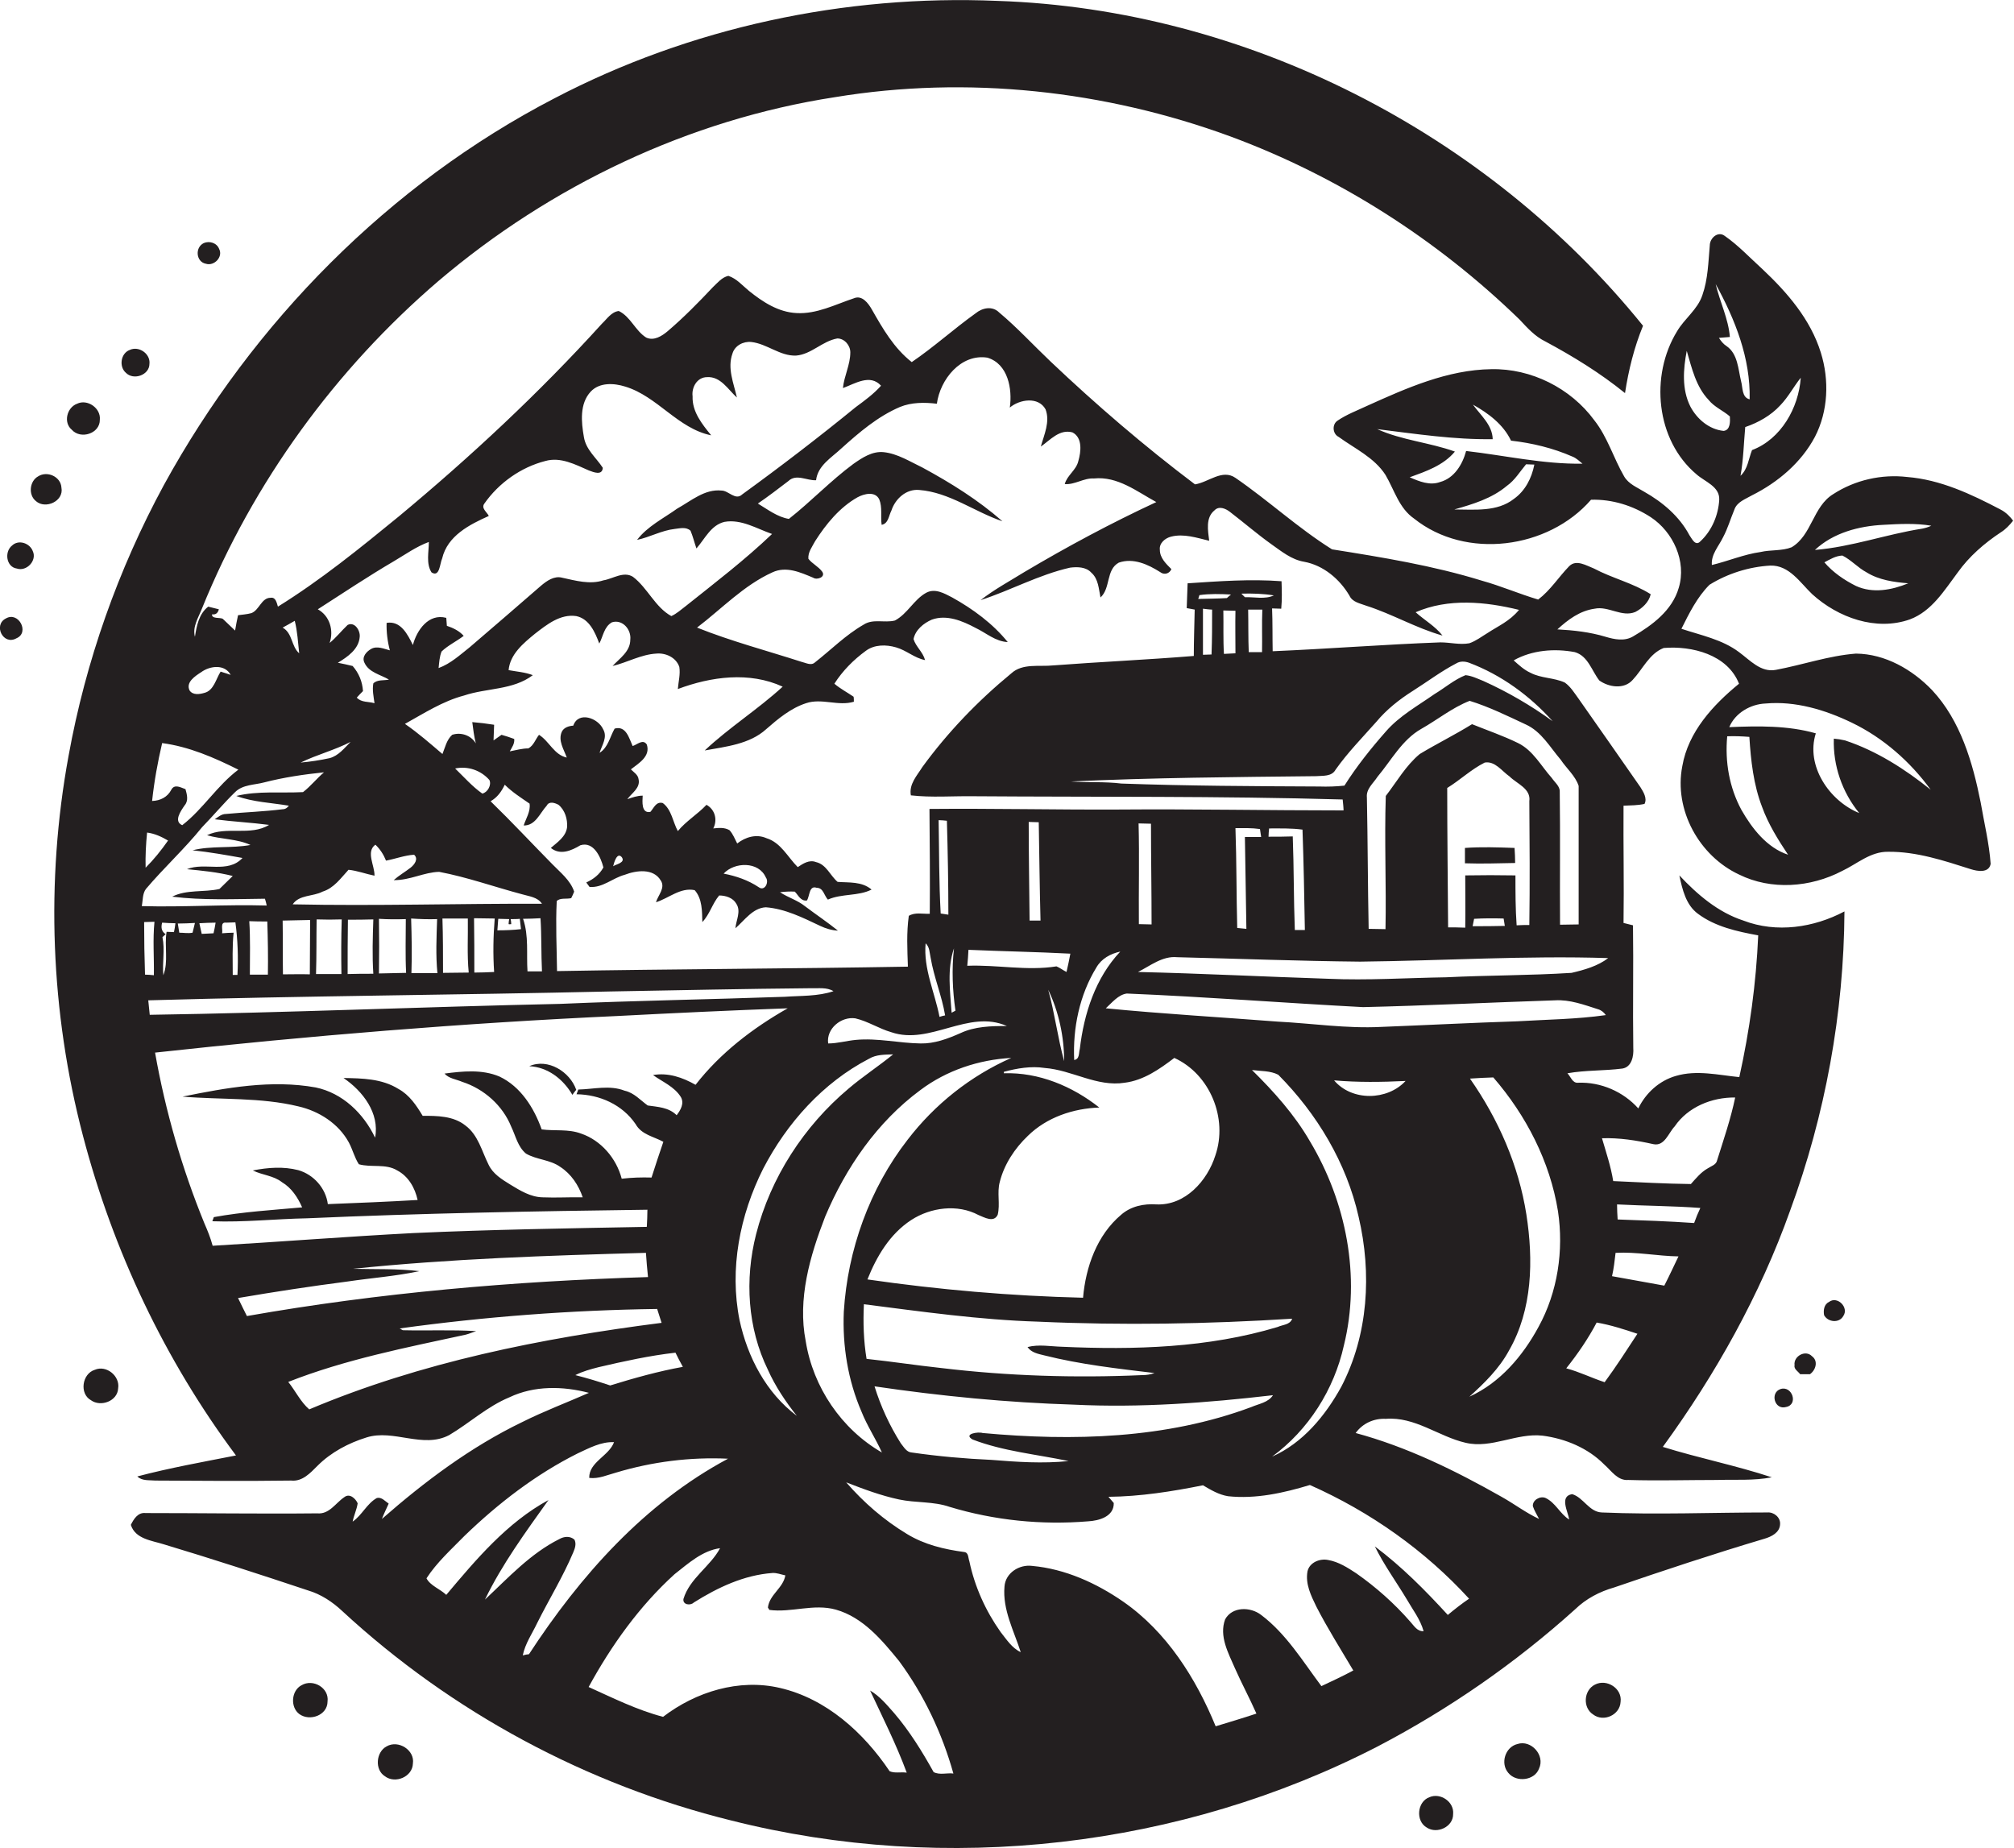 <?xml version="1.0" encoding="utf-8"?>
<!-- Generator: Adobe Illustrator 19.2.0, SVG Export Plug-In . SVG Version: 6.00 Build 0)  -->
<svg version="1.1" id="Layer_1" xmlns="http://www.w3.org/2000/svg" xmlns:xlink="http://www.w3.org/1999/xlink" x="0px" y="0px"
	 viewBox="0 0 681.9 625.8" enable-background="new 0 0 681.9 625.8" xml:space="preserve">
<g>
	<path fill="#231F20" d="M677.3,172.5c-9.9-5.2-20.3-10.1-31.6-11c-8.6-1-17.6,1-25,5.8c-6.9,4.2-7.2,13.9-14.1,18
		c-3.3,1.3-7.1,0.8-10.5,1.6c-5.7,0.8-11,3.1-16.5,4.4c-0.3-3.6,2.3-6.3,3.8-9.4c1.6-3,2.5-6.2,3.8-9.3c0.9-2.7,3.8-3.6,6-4.9
		c8.8-4.4,16.7-11.1,21.3-19.8c4.5-8.7,4.9-19.2,2-28.5c-3.5-11.3-11.4-20.4-19.8-28.3c-4.2-3.8-8.1-8-12.7-11.2
		c-2.3-1.8-5.1,0.7-5.1,3.2c-0.5,5.6-0.6,11.4-2.5,16.8c-1.6,4.9-6.1,8-8.6,12.3c-9.2,15-7.2,36.8,6.6,48.4c2.8,2.5,7.9,4.1,7.7,8.6
		c-0.3,5.2-2.5,10.5-6.4,14.1c-1.7,1.8-2.9-1-3.7-2.1c-3.4-6.4-9.1-11.2-15.3-14.7c-2.4-1.5-5.3-2.6-6.8-5.2
		c-3.6-6.2-5.6-13.3-10.1-19c-8-10.9-21.4-17.6-34.9-17.3c-14.8,0.2-28.7,6.4-42,12.4c-3.4,1.6-6.9,2.9-10,5c-2,1.3-1.7,4.5,0.3,5.5
		c5.5,4,12.1,7,15.9,12.9c3,5.1,4.6,11.3,9.7,14.8c17.5,14,45.4,10.3,59.9-6.4c7.2-0.2,14.2,2,20.2,5.9c7.6,5,12.2,15,9.5,23.9
		c-2.2,7.7-9,12.7-15.5,16.5c-2.9,1.7-6.3,1-9.3,0.1c-5.3-1.6-10.8-2.2-16.3-2.5c3.6-3.3,7.6-6.3,12.6-7c4.7-1,9.2,3,13.8,1.1
		c2.3-1.2,4.6-3.3,5.2-6c-6-3.8-13-5.4-19.2-8.7c-2.6-1-6-3.2-8.4-0.8c-3.6,3.7-6.3,8.1-10.5,11.3c-6.4-1.9-12.6-4.6-19.1-6.4
		c-16.5-5.1-33.7-7.9-50.7-10.6c-11.5-7.2-21.5-16.5-32.7-24.2c-4.5-3.1-9.1,1.5-13.7,2.2c-17.1-12.9-33.4-26.9-48.9-41.6
		c-5.8-5.5-11.3-11.5-17.4-16.6c-2.3-2.3-5.7-1.6-8,0.3c-7.4,5.3-14.1,11.4-21.6,16.5c-6-4.7-9.8-11.3-13.5-17.8
		c-1.2-2.1-3.3-5-6.1-3.8c-6.3,2.1-12.6,5.4-19.4,5c-6.2-0.3-11.5-3.8-16.1-7.5c-2.2-1.8-4.2-4.2-7-5.1c-2.2,0.5-3.7,2.4-5.2,3.8
		c-4.9,5.2-9.9,10.3-15.3,14.9c-2,1.7-4.7,3.4-7.3,2.2c-3.7-2.3-5.3-7.1-9.3-9c-2.5,0.3-4,2.7-5.7,4.3c-21.2,23.4-44.4,45-68.7,65.2
		c-13.2,10.8-26.5,21.6-41,30.6c-0.4-1.2-0.7-3.3-2.5-3c-3.1,0-3.8,4.2-6.5,5.2c-1.5,0.4-3,0.5-4.5,0.7c-0.4,1.7-0.7,3.5-1,5.2
		c-1.4-1.3-2.8-2.7-4.2-4c-1-0.5-3.8,0.1-3.6-1.5c1.3,0.2,2-0.5,2.3-1.7c-0.9-0.2-2.7-0.7-3.6-0.9c-3.2,2.5-3.9,6.5-4.5,10.2
		c-0.9-3.4,1.2-6.5,2.4-9.6c17.3-42.7,45.2-81,80.1-110.9c38-32.3,84.8-54.6,134.2-62.2c44.8-7.4,91.4-2.3,133.9,13.3
		c36.5,13.5,70,34.9,97.9,62c2.6,2.8,5.2,5.7,8.7,7.4c9.5,5.1,18.6,10.7,27,17.5c1.2-7.8,3.1-15.5,6.1-22.8
		C503.5,44.9,421.9,3.1,337.7,0.3c-51.7-2.2-104.1,9-150,33c-55.9,29-102,75.8-132.2,130.9C40,192.8,29,223.9,23.2,256
		c-7.8,42.5-6.1,86.8,4.9,128.6c10.2,38.9,27.7,75.9,51.8,108.2c-11.2,2.2-22.4,4.2-33.4,7.1c1.6,1.6,4.1,1.2,6.1,1.4
		c15.3,0.1,30.7,0.2,46,0c3.8,0.4,6.5-2.6,8.9-5c4.6-4.6,10.5-7.7,16.6-9.6c9.2-2.9,19.1,3.9,28-0.8c6.9-4.1,12.9-9.7,20.4-12.8
		c8.4-4,18.1-3.8,26.9-1.5c-7.5,3.3-15.2,6.2-22.6,9.9c-17.4,8.4-33,20.1-47.5,32.8c0.7-1.8,1.5-3.4,2.3-5.2c-1.2-0.8-2.4-2.3-4-1.9
		c-3.4,1.9-5,5.8-8.2,8c0.4-2.1,1.4-4.1,1.7-6.2c-0.7-1.6-2.7-3.5-4.5-2.1c-3,2-5.1,5.9-9.2,5.5c-19.3,0.2-38.7-0.1-58.1-0.1
		c-2.6-0.3-4,2-5,4c1.5,4.8,7.1,5.3,11.2,6.6c16.3,4.9,32.6,10.2,48.8,15.6c4.4,1.3,8.3,3.9,11.6,7c37,34.2,82.7,58.8,131.7,70.9
		c72.8,18.4,152.2,9.3,218.9-25.1c24.1-12.6,46.6-28.2,66.8-46.4c3.7-3.6,8.3-6,13.2-7.4c16.9-5.8,33.8-11.4,50.9-16.5
		c2.4-0.7,5.2-2.1,5.3-4.9c0.2-2.3-2.1-4.2-4.3-4c-18.7,0-37.4,0.8-56.1,0c-4.3-0.2-6.2-5.1-10-6.2c-4.4,0.7-1.4,5.9-1,8.6
		c-3.1-1.9-4.6-5.7-8-7.3c-1.8-0.8-4.5,0.7-4.3,2.8c0.5,1.5,1.4,2.9,2.1,4.3c-4.5-2.1-8.4-5.1-12.7-7.5c-15.7-8.9-32-16.9-49.4-21.6
		c2.4-3.3,6.2-5,10.2-4.8c9.9-0.8,17.9,6,27,8.1c8.8,2.1,17.2-3.4,26.1-2.4c7.7,1,15.4,4.2,20.9,9.8c2.4,2.1,4.5,5.5,8.1,5.2
		c10,0.3,20,0,30,0c6.2-0.2,12.4,0.3,18.6-0.9c-12.1-4-24.7-6.5-36.9-10.3c17.9-24.6,32.9-51.4,43.1-80
		c11.9-32.4,18.2-66.8,18.4-101.3c-10.4,5.5-23,7.4-34.2,3.1c-8.6-2.8-15.6-8.8-21.7-15.3c1,4.7,2.2,10,6.3,13
		c5.9,4.4,13.3,6,20.4,7.3c-0.7,16.2-2.9,32.2-6.4,48c-7.1-0.7-14.4-2.5-21.5-0.4c-5.6,1.6-10.2,5.8-12.7,11
		c-5.1-5.7-12.7-9-20.4-8.7c-1.9,0.2-2.5-2.1-3.6-3.2c6.2-1.1,12.4-0.8,18.6-1.6c3.2-0.5,3.9-4.3,3.7-7c-0.2-13.8,0.1-27.7-0.1-41.5
		c-1.1-0.3-2.1-0.5-3.2-0.8c0.2-13.2-0.1-26.5,0-39.7c2.4-0.1,4.8-0.1,7.1-0.6c1-1.9-0.4-4.1-1.4-5.7c-7-10-13.9-20-20.9-29.9
		c-1.4-1.9-2.7-4.1-4.7-5.5c-3.7-1.7-8-1.4-11.6-3.3c-2.2-1-3.9-2.6-5.7-4.2c6.2-3.5,13.8-4.1,20.7-2.8c4.5,1.3,5.7,6.3,8.3,9.6
		c3.2,2.3,8.4,3.1,11.3-0.2c3.4-3.6,5.6-8.9,10.5-10.8c9.5-0.8,21.6,2.2,25.5,12.1c-8.8,7.2-17.2,16.3-19.2,27.9
		c-2.9,14.8,5.7,30.4,19.2,36.7c10.9,5.4,24.2,4.4,34.9-1.2c5.1-2.4,9.6-6.6,15.6-6.5c9.6-0.1,18.9,3,28,5.9
		c2.2,0.7,6.1,1.4,6.7-1.8c-0.5-7-2.2-13.9-3.4-20.9c-2.7-13.5-6.8-27.6-16.4-37.9c-6.7-7-15.9-12.3-25.8-12.4
		c-9.2,0.7-18,3.8-27.1,5.5c-5.1,1-8.8-3.3-12.5-6c-5.7-4.3-12.9-5.7-19.5-7.9c2.6-5.2,5.3-10.7,9.5-14.9c6.1-3.8,13.4-6.1,20.6-6.5
		c6.4-0.2,10.1,5.8,14.2,9.7c8.7,7.9,21.6,12.6,33.1,8.5c7.4-2.8,11.6-9.8,16.1-15.8c3.9-5.5,9.1-10,14.7-13.7
		c1.6-1,2.9-2.4,4.1-3.9C680.8,175.2,679.3,173.5,677.3,172.5z M602.8,137.2c2.7-2.8,4.5-6.3,6.9-9.3c-0.7,10.2-6.7,20.8-16.5,24.5
		c-1.2,3-1.4,6.4-3.9,8.7c1-5.5,1.1-11,1.6-16.5C595.3,143.1,599.6,140.7,602.8,137.2z M592.4,135.2c-2.7-0.6-2.3-4-2.9-6.1
		c-1-4.1-1.1-9.3-4.9-11.9c-1.1-0.7-1.9-1.7-2.6-2.8c0.9-0.1,2.8-0.2,3.7-0.3c-0.5-6.2-3.4-11.9-4.8-17.9
		C587.5,108.2,592.7,121.3,592.4,135.2z M572.3,137.6c-2.9-5.8-2.4-12.6-1.2-18.8c1.7,5.8,3.1,12.1,7.4,16.6
		c1.9,2.4,4.9,3.6,7.2,5.6c0.1,1.7,0.2,4.6-2.1,4.9C578.6,145.4,574.5,141.8,572.3,137.6z M512.6,168.9c-5.7,4.5-13.4,3.6-20.2,3.6
		c6.3-1.8,12.7-3.7,17.8-8c2.7-1.9,4.4-4.8,6.5-7.3c0.7,0,2.1,0.1,2.8,0.1C518.6,161.9,516.4,166.2,512.6,168.9z M496.4,152.7
		c-1.2,4.5-4,9.2-8.8,10.5c-3.5,1.3-7.1-0.2-10.3-1.6c5.5-2,11.4-4,15.3-8.7c-8.6-3.1-17.9-3.8-26.3-7.6c13,1.6,26,3.6,39.1,3.4
		c-0.1-4.8-4.1-8.1-6.7-11.7c5.2,2.9,10.3,6.7,12.9,12.2c7.1,0.8,14.2,2.5,20.8,5.4c1.3,0.5,2.3,1.5,3.4,2.4
		C522.5,157.2,509.5,154.2,496.4,152.7z M133.4,190c3.9-2.3,7.5-4.9,11.8-6.5c0,3.4-1,7.3,0.9,10.3c2.8,1.8,2.8-3,3.6-4.7
		c1.8-7.7,9.3-11.5,15.8-14.4c-0.6-1.3-2.7-2.6-1.5-4.2c4.9-7,12.4-12.3,20.6-14.4c5.2-1.5,10.2,1.2,14.8,3.2
		c1.6,0.6,4.5,1.8,4.7-0.9c-2.2-3.4-5.7-6.1-6.4-10.4c-0.9-5.1-1.5-11.3,2.3-15.4c3-3.2,7.9-2.9,11.7-1.7
		c10.9,3.3,17.8,14.2,29.1,16.5c-3.1-3.8-6.5-8-6.3-13.2c-0.4-3,1.5-6.5,4.9-6.5c4.6-0.3,7.1,4.2,10.1,6.9
		c-1.1-4.9-3.3-9.9-1.5-14.9c0.8-2.7,3.7-4.2,6.4-3.9c5.3,0.6,9.7,4.8,15.1,4.6c5.2-0.4,8.9-4.9,14-5.8c2.4,0,4.4,2.3,4.4,4.7
		c0,4.2-2.1,8-2.5,12.1c4.1-1.5,9.2-4.9,12.9-0.8c-2.5,2.8-5.5,5-8.5,7.2c-12.5,10.2-25.4,20.1-38.5,29.6c-2.3,2.2-4.6-1.3-7-1.3
		c-5.7-0.6-10.3,3.5-15,6.1c-4.6,3.3-10.1,6-13.6,10.6c4.3-0.9,8.3-3.2,12.7-3.7c1.8-0.2,3.9-0.8,5.4,0.6c0.8,1.9,1.3,4,2,6
		c2.9-3.3,4.9-7.9,9.5-9c5.7-1,10.9,2.3,16.1,4.1c-9.2,8.8-19.3,16.5-29.2,24.4c-1.6,1.2-3.1,2.6-4.9,3.4c-5.5-3-8-9.5-13-13.3
		c-3.2-2-6.8,0.7-10,1.2c-4.6,1.5-9.4,0.1-14-0.9c-2.7-0.7-5.2,1.1-7.1,2.7c-8,7-16.1,13.9-24.1,20.8c-3.3,2.6-6.5,5.6-10.6,7.1
		c0.2-1.9,0.3-3.8,1-5.6c2.2-2.1,5-3.4,7.5-5.3c-1.5-1.7-3.6-2.7-5.7-3.4c0-0.7-0.2-2-0.2-2.7c-6-1.6-10,4.2-11.3,9.2
		c-1.8-3.6-4.1-8.3-8.9-7.5c-0.1,3.1,0.3,6.3,1.1,9.3c-2-0.5-4.3-1.6-6.3-0.5c-1.6,0.9-3.3,2.7-2.3,4.7c1.5,3.3,5.4,4,8.3,5.7
		c-1.7,0.4-3.9-0.1-5.3,1.3c-0.4,2.2,0.1,4.5,0.4,6.7c-2-0.6-4.5-0.2-6-1.9c0.7-0.8,1.4-1.5,2.1-2.2c-0.2-3.2-1.4-6.1-3.5-8.5
		c-1.7-0.4-3.4-0.8-5-1.1c3.3-2,7.1-4.6,7.4-8.8c0.2-2.1-1.7-5.2-4.1-4c-2.1,2-3.9,4.3-6.1,6.1c1.5-4.3,0-9.2-4-11.4
		C116.3,200.7,124.7,195.1,133.4,190z M148.7,295.2c9.5,1.8,18.7,5.1,28.1,7.6c2.3,0.7,5.2,0.9,6.7,3.2c-28.1-0.1-56.3,0.8-84.4,0.2
		c2.2-3.3,6.9-2.6,10.1-4.3c3.9-1.2,6.2-4.6,8.8-7.4c3,0.3,5.8,1.4,8.8,2c0.1-3.4-3-8.1,0.3-10.5c1.6,1.5,2.8,3.4,3.6,5.4
		c3.2-0.6,6.3-1.8,9.5-2c1.6,1.4,0.1,3.4-1.2,4.4c-1.8,1.4-3.9,2.6-5.7,4.2C138.8,298.1,143.6,295.3,148.7,295.2z M154.1,260.2
		c4.3-0.9,8.7,0.6,11.6,3.9c0.8,1.7-0.6,4.2-2.4,4.6C159.9,266.3,157.1,263.1,154.1,260.2z M183.5,328.9c-1.6,0-3.2,0-4.9,0
		c-0.4-5.9,0.5-12-1.5-17.8c2,0,3.9-0.1,5.9-0.2C183.4,316.9,183.2,322.9,183.5,328.9z M173.1,312.9c0-0.4-0.1-1.3-0.2-1.7
		c0.8,0,2.4,0,3.1-0.1c0.1,0.9,0.3,2.6,0.4,3.5c-2.6,0.3-5.3,0.4-8,0.4c0.1-1.3,0.2-2.6,0.3-3.9c0.9,0,2.8,0.1,3.7,0.1
		c-0.1,0.4-0.2,1.3-0.2,1.7C172.5,313,172.9,312.9,173.1,312.9z M167.3,329.1c-2.2,0.1-4.4,0.2-6.7,0.2c0-6.1,0-12.3-0.1-18.4
		c2.3,0,4.6,0.1,7,0.1C167,317,166.9,323.1,167.3,329.1z M149.8,311c2.9,0,5.7,0,8.6,0c0.1,6.1-0.3,12.2,0.3,18.3
		c-2.9,0-5.8,0.1-8.7,0.1C150,323.3,150,317.1,149.8,311z M139.2,311c2.9,0.2,5.8,0.3,8.8,0.2c-0.2,6.1-0.5,12.2,0.1,18.3
		c-2.9,0-5.8,0-8.8,0C139.5,323.3,139.4,317.2,139.2,311z M128.3,311.1c3,0.2,6.1,0.2,9.1,0.1c0,6.1-0.2,12.1,0.1,18.2
		c-3,0.1-6.1,0.1-9.2,0.2C128.4,323.5,128.4,317.3,128.3,311.1z M126.4,329.7c-2.9,0-5.8,0-8.7,0.1c0-6.2,0-12.3,0.1-18.4
		c2.8,0,5.7,0,8.6-0.1C126.2,317.4,126,323.6,126.4,329.7z M115.6,329.8c-2.9,0-5.7,0-8.6,0c0.2-6.2,0.1-12.3,0.2-18.5
		c2.8,0.1,5.6,0.1,8.5,0C115.5,317.5,115.5,323.7,115.6,329.8z M95.7,311.7c3.1-0.1,6.2-0.1,9.3-0.2c0,6.1-0.1,12.3-0.1,18.4
		c-3-0.1-6.1,0-9.1,0C95.7,323.9,95.8,317.8,95.7,311.7z M118.7,251.2c-2.1,2.1-4.1,4.7-7.1,5.5c-3.2,0.7-6.5,1.2-9.8,1.5
		C107.3,255.5,113.3,254,118.7,251.2z M99.8,210.2c0.9,3.6,1.1,7.3,1.5,11c-2.7-2.3-2.2-6.8-5.6-8.7C97.1,211.7,98.5,211,99.8,210.2
		z M68.1,227.6c3-2.2,8-2.8,10,0.9c-0.8-0.3-2.5-0.8-3.4-1.1c-1.6,2.5-2.3,6.4-5.5,7.2c-1.7,0.5-3.9,0.8-5-0.8
		C62.8,231,66.1,228.9,68.1,227.6z M54.9,251.6c9.1,1.2,17.6,4.9,25.8,9c-7.2,5.4-11.9,13.3-19,18.8c-3-1.3-0.5-4.8,0.8-6.7
		c1.4-1.6,0.8-3.7,0.3-5.5c-1.5-0.5-3.7-1.9-4.8,0.2c-1.3,2.5-3.7,3.7-6.5,3.8C52.2,264.6,53.4,258,54.9,251.6z M49.8,281.9
		c2.5,0.3,4.9,1.4,7.1,2.7c-2.3,3.3-4.8,6.4-7.6,9.2C49.2,289.8,49.4,285.9,49.8,281.9z M49.4,301c6.1-7.2,13.1-13.6,19-20.9
		c3.8-3.9,7.3-8.1,11.2-11.9c2.6-2.6,6.6-2.4,9.9-3.3c6.6-1.7,13.4-2.7,20.2-3.4c-2.5,2.1-4.5,4.7-7.1,6.7
		c-7.5,0.4-15.2-0.5-22.6,1.3c5.7,2.1,11.9,2.3,17.8,3.3c-0.5,0.7-1.2,1.2-2.1,1.2c-6.4,0.8-12.8,1-19.2,1.6c-1.5,0-2.6,1-3.8,1.8
		c6.1,0.8,12.3,1.1,18.4,1.9c-6.3,3.9-14.5,0.3-21,3.5c4.8,1.4,10.2,1.2,14.7,3.3c-6.5,1.2-13.3,0.2-19.6,1.8
		c5.7,0.6,11.3,1.6,16.9,2.6c-5,5.4-12.8,1.3-18.8,3.8c5.2,0.5,10.4,1,15.5,2.3c-1.5,1.5-3,2.9-4.5,4.4c-5.3,1.2-11.1,0.1-16,2.6
		c10.4,1.3,21,0.8,31.4,0.7c0.2,0.6,0.5,1.7,0.6,2.3c-14.1-0.4-28.2,0.6-42.3,0.2C48.4,304.9,48.2,302.6,49.4,301z M84.4,311.9
		c2,0.1,4.1,0.1,6.1,0.1c0.2,6,0.3,12,0.2,18c-2,0-4.1,0-6.1,0C84.6,323.9,84.8,317.9,84.4,311.9z M75.2,316
		c0.3-1.3-0.8-3.9,1.4-3.6c0.8,0,2.3-0.1,3.1-0.1c0.8,5.9,1,11.8,0.7,17.8c-0.4,0-1.2,0-1.6,0c0-4.8-0.2-9.5,0.3-14.3
		C77.8,315.8,76.5,315.9,75.2,316z M73,312.4c-0.2,1.2-0.4,2.4-0.7,3.6c-1.3,0.1-2.6,0.1-4,0.2c-0.3-1.2-0.5-2.4-0.8-3.6
		C69.4,312.5,71.2,312.4,73,312.4z M66,312.5c-0.2,0.8-0.6,2.5-0.8,3.3c-1.5,0.3-3,0-4.5,0c-0.1-0.8-0.4-2.3-0.5-3.1
		C62.2,312.7,64.1,312.6,66,312.5z M55.3,330.2c-0.4-4.3,0.6-8.6-0.3-12.9c0.4-0.3,0.7-0.7,1.1-1c-1.3-0.8-1.7-2.1-1.2-3.9
		c1.5,0.1,3,0.2,4.5,0.2c-0.1,1-0.3,2-0.5,3c-0.6,0-1.9-0.1-2.5-0.1C55.6,320.4,57.1,325.6,55.3,330.2z M48.8,312.2
		c0.9,0,2.6-0.1,3.5-0.1c-0.6,6-0.1,12-0.2,18.1c-0.8-0.1-2.3-0.2-3-0.2C48.9,324.1,48.8,318.2,48.8,312.2z M50.2,338.7
		c52.1-1.5,104.3-1.8,156.4-3c22.7-0.4,45.3-0.9,68-1.1c2.5,0.1,5.3-0.4,7.6,1c-5.3,1.8-11,1.5-16.5,1.9c-25.3,0.9-50.7,1.3-76,2.4
		c-46.3,1-92.7,3-139,3.7C50.5,342,50.4,340.3,50.2,338.7z M320,343.8c-0.5,0.1-1.4,0.3-1.9,0.5c-1.6-8.3-5.5-16.3-4.7-24.9
		c1.4,1.3,1.3,3.2,1.7,4.9C316.2,330.9,318.9,337.2,320,343.8z M317.8,277.7c0.7,0,2.1,0.1,2.8,0.2c0.3,10.6,0.5,21.2,0.5,31.8
		c-0.7-0.1-1.9-0.3-2.6-0.4C317.9,298.8,318,288.3,317.8,277.7z M340.9,347.4c-5.3,0-10.8,0.1-15.7,2.4c-4.3,1.9-8.8,3.6-13.5,3.5
		c-7.3-0.1-14.6-1.9-22-1.2c-3.1,0.3-6.2,1.2-9.3,1.2c-0.7-5,4.4-9.2,9.2-8.5c4.3,1,8,3.5,12.2,4.7
		C314.9,354,327.9,341.6,340.9,347.4z M323.5,342.2c-0.3,0.2-1,0.5-1.3,0.7c-0.5-7.2-1.6-14.8,0.8-21.8
		C322.2,328.2,322.5,335.3,323.5,342.2z M362.4,322.9c-0.4,2.1-0.8,4.1-1.3,6.2c-1.2-0.6-2.2-1.4-3.4-1.9c-10,1.6-20.1-0.6-30.2-0.2
		c0.2-1.8,0.3-3.6,0.4-5.4C339.4,322.1,350.9,322.3,362.4,322.9z M348.3,278.3c0.8,0,2.6,0.1,3.4,0.1c0.2,11.1,0.3,22.2,0.6,33.3
		c-1.2,0-2.5,0-3.7,0C348.5,300.7,348.3,289.5,348.3,278.3z M380.8,366.6c6.4-0.8,11.8-4.6,16.8-8.4c12.1,5.5,18.2,20.5,13.9,33
		c-2.7,8.6-10.2,17-19.9,16.6c-4.3-0.3-8.7,0.6-12,3.5c-8.2,6.9-12,17.7-12.9,28.1c-24.4-0.6-48.8-2.7-73-6.2
		c3.1-7.8,7.6-15.4,14.8-20.1c6.6-4.3,15.7-5.5,22.8-1.7c2,0.8,5.2,2.7,6.5-0.1c0.9-3.6-0.3-7.5,0.7-11.1c1.5-6,5.1-11.4,9.5-15.6
		c6.4-6.3,15.4-9.3,24.2-9.6c-9.1-7.2-20.5-12-32.3-11.6c0-0.1,0-0.4,0-0.5c4.5-1.2,9.2-2,13.8-1.3
		C363,362.3,371.4,368.1,380.8,366.6z M371.2,327.6c1.7-3,4.8-4.7,8.1-5.4c-8.4,8.9-12.3,21-13.7,33c-0.4,1.3,0,3.4-1.9,3.7
		C363.2,348.1,365.5,336.9,371.2,327.6z M329.3,487.4c10.4,4,21.6,5,32.5,7.3c-8.7,0.9-17.5,0.3-26.1-0.4c-9-0.4-18-1.2-27-2.5
		c-1.8-0.1-2.7-1.9-3.7-3.1c-3.8-6-6.8-12.5-8.9-19.3c22.4,3.3,44.9,5.5,67.5,6.2c22.5,1.1,45-0.6,67.4-3.2c-1.6,2.5-4.8,2.9-7.3,4
		c-28.9,10.8-60.5,11.6-91,8.8C331.2,484.7,326,485.5,329.3,487.4z M260,463.8c2.5,5.6,6,10.8,9.8,15.6
		c-10.4-7.8-16.7-19.9-19.4-32.4c-3.5-17.4,0.1-35.6,8-51.3c8-15.4,20.2-29.1,35.8-37.2c2.5-1.5,5.4-1.4,8.2-1.5
		c-4.9,4-10.3,7.5-15.1,11.6c-15.1,12.7-26.4,30.1-31.3,49.3C252.1,433.2,253.1,449.7,260,463.8z M279.4,411.9
		c7-16.6,17.6-32,32.2-42.8c8.9-6.7,19.8-10.3,30.8-10.9c-13.8,6.1-25.9,15.7-35.1,27.7c-12.9,16.6-20.3,37.3-21.6,58.2
		c-0.5,11.6,1.4,23.3,6,33.9c1.9,4.8,4.8,9.1,6.9,13.8c-13.7-7.9-23.3-22.1-25.8-37.7C270,439.8,274.2,425.3,279.4,411.9z
		 M353.5,458.9c12.3,3.1,24.9,4.5,37.4,6c-1.4,0.5-2.8,0.7-4.2,0.7c-22.7,1-45.5,0.3-68-2.4c-8.4-0.9-16.8-2.2-25.3-3.1
		c-1-6.1-1.2-12.3-0.9-18.5c19.6,2.5,39.2,5.3,59,5.9c28.7,1.3,57.4,0.8,86-1c-0.7,2.1-3.2,2-4.9,2.8c-23.6,7.1-48.5,7.8-73,6.7
		c-3.9-0.1-7.9-0.9-11.7,0.1C349.2,458,351.5,458.4,353.5,458.9z M354.9,335.1c3.6,7.5,5.4,16,5.4,24.2
		C358.1,351.3,357.1,343,354.9,335.1z M72,421.8c-0.7-2.6-1.7-5.1-2.8-7.6c-7.6-18.6-13.2-38-16.7-57.8
		c52.1-5.7,104.3-10,156.7-12.4c19.2-1,38.3-1.9,57.5-2.6c-11.8,6.7-22.8,15.1-31.2,25.9c-4.4-2.5-9.3-4.2-14.4-3.3
		c3.2,2.3,7.2,3.9,9.4,7.4c1.3,2.2-0.1,4.5-1.4,6.2c-2.7-2.7-6.4-2.8-9.8-3.3c-2.5-1.8-4.6-4.3-7.8-5c-5.1-2-10.5-0.5-15.7-0.4
		c-0.2,0.4-0.4,1.2-0.6,1.6c7.8,0.1,15.5,3.5,20,10.1c2,3.6,6.1,4.2,9.4,6c-1.4,4-2.7,8.1-4,12.1c-3.4-0.1-6.7,0-10.1,0.4
		c-1.8-6.9-7-13-13.8-15.3c-4.3-1.6-8.9-0.8-13.3-1.4c-2.6-7.3-7.1-14.5-14.3-17.9c-5.9-2.5-12.5-1.8-18.6-1c1.5,1.7,3.9,1.9,6,2.8
		c7.4,2.4,13.7,8,16.6,15.2c1.5,3.1,2.2,6.8,5,9.1c3.6,2.1,8.1,2,11.6,4.5c3.7,2.4,6.2,6.2,7.6,10.3c-4.5-0.1-9,0.2-13.6,0
		c-4.1-0.1-7.6-2.3-10.9-4.3c-2.9-1.8-5.9-3.6-7.4-6.8c-2.3-4.6-3.5-10-7.8-13.2c-4.1-3.3-9.6-3.3-14.5-3.3
		c-2.1-3.5-4.5-7.1-8.2-9.1c-5.6-3.5-12.3-3.6-18.6-3.7c6.5,4.4,12.3,11.9,10.7,20.2c-3.9-8.2-11-15.1-20.1-17
		c-15-2.7-30.3,0.1-45.1,3.1c13.1,1.1,26.4,0.2,39.2,3.3c7,1.6,13.6,5.8,17.1,12.2c1.3,2.4,1.9,5.1,3.4,7.4c4.2,1.2,9.1-0.3,13,2.1
		c3.8,2,6,5.9,6.9,10c-10.1,0.6-20.3,1-30.4,1.4c-0.7-5.4-4.8-10-10-11.5c-5-1.3-10.3-0.9-15.4,0.1c3.2,1.6,7,1.7,9.9,4
		c3.2,1.9,5.3,5.1,6.8,8.5c-10,0.9-20,1.5-29.9,3.3c-0.1,0.3-0.4,1.1-0.5,1.4c10.7,0.4,21.4-0.8,32.1-1c38.4-1.7,76.8-2.4,115.2-2.9
		c0,1.9-0.1,3.9-0.2,5.8c-26.3,0.5-52.7,0.9-79,2.1C117,418.7,94.5,420.5,72,421.8z M80.6,439.5c12.3-2.1,24.7-4,37.1-5.6
		c8.1-1.2,16.3-1.8,24.3-3.5c-7.5-0.9-15-0.6-22.5-0.8c33-3.4,66.1-4.5,99.2-5.4c0.2,2.7,0.4,5.5,0.7,8.2
		c-45.5,1.4-91,5.3-135.8,13.2C82.6,443.6,81.6,441.6,80.6,439.5z M104.7,477.2c-2.9-2.5-4.7-6.3-7.1-9.3
		c19.3-7.6,39.8-11.6,60.1-16c1.2-0.3,2.3-0.8,3.5-1.2c-8.3-0.5-16.6-0.1-24.8-0.3c-0.3-0.1-0.8-0.5-1.1-0.6
		c28.9-4,58.1-6.2,87.2-6.6c0.5,1.6,1,3.1,1.5,4.7C183.3,453.1,142.6,461.2,104.7,477.2z M194.8,465.6c2.5-1.3,5.2-2,7.9-2.7
		c8.6-2,17.2-3.9,26-4.9c0.8,1.6,1.6,3.2,2.5,4.8c-8.3,1.5-16.5,3.8-24.6,6.3C202.7,467.8,198.8,466.6,194.8,465.6z M177,560.5
		c0.8-4,3.2-7.4,4.9-11c4-8,8.7-15.6,12.2-23.9c0.6-1.4,1.1-2.9,0.4-4.3c-1.5-1.3-3.5-1.1-5.1-0.2c-9.8,4.9-17.3,13.1-25.2,20.5
		c5.8-12,13.8-22.9,21.5-33.7c-14,7.6-24.5,20.1-34.6,32.1c-2.1-2-5.4-3.1-6.7-5.6c3.5-5.4,8.4-9.8,12.9-14.4
		c11.4-11,24.1-20.8,38.3-27.9c3.9-1.8,7.9-4,12.3-3.8c-1.7,4.7-8.5,6.7-8.4,12.1c3.2,0.4,6.1-1,9.1-1.8c12.3-3.7,25.1-5.3,37.9-4.7
		c-28.3,15.1-50.1,39.7-67.4,66.2C178.7,560.1,177.6,560.3,177,560.5z M316.1,600c-3.9-7-8.1-13.8-13.3-19.9
		c-2.5-2.8-4.9-5.8-8.2-7.7c4.3,9.2,8.9,18.3,12.4,27.8c-1.9-0.3-4.1,0.3-5.8-0.5c-8.8-13.1-21.5-24.6-37.2-28.2
		c-13.8-3.2-28.4,1.3-39.5,9.8c-8.8-2.3-17-6.4-25.2-10.1c7.7-14.1,17.2-27.4,29.1-38.2c4.6-3.6,9.4-8,15.4-8.8
		c-3.3,6.2-10.3,10.2-12.4,17.2c-0.3,2,2.4,2.3,3.5,1.2c8.1-5.1,17-9.3,26.6-10c1.5-0.1,2.9,0.5,4.4,0.8c-0.7,4.3-5.4,6.5-5.9,10.9
		l0.5,0.8c7.4,1,15-2.2,22.5-0.1c9.2,2.6,15.6,10.3,21.4,17.4c8.4,11.4,14.6,24.5,18.4,38.1C320.7,600.2,318.1,601.1,316.1,600z
		 M497.4,541.3c-2.5,1.7-4.8,3.5-7.2,5.5c-7.6-8.3-15.6-16.4-24.7-23.2c3.1,6.3,7.2,11.9,10.8,17.9c2,3.5,4.6,6.8,5.7,10.8
		c-2.2,0.1-3.2-1.8-4.5-3.2c-5.4-6.2-11.6-11.7-18.3-16.4c-2.9-1.9-6-3.9-9.5-4.5c-2.8-0.6-6.3,0.8-7,3.8c-0.8,4.3,1.2,8.3,3,12
		c3.8,7.4,8.3,14.5,12.5,21.6c-3.5,1.9-7.2,3.6-10.8,5.3c-6.3-8.4-11.9-17.7-20.4-24.1c-3.6-2.8-9.8-2.9-12.2,1.5
		c-2.1,5.7,1.1,11.4,3.3,16.5c2.3,5.2,5,10.2,7.3,15.4c-4.5,1.5-9.2,2.9-13.8,4.3c-6.7-16.3-16.6-32-31.3-42.2
		c-9.1-6.3-19.7-11.1-30.8-12.1c-4.4-0.6-9.1,2.4-9.4,7c-0.7,7.8,3.2,15,5.5,22.2c-3-1.4-4.8-4.3-6.8-6.8c-5.1-7.2-8.8-15.4-10.6-24
		c-0.4-1-0.2-2.9-1.7-3.1c-6.8-0.9-13.5-2.5-19.4-6.1c-7.8-4.7-14.7-10.7-20.6-17.5c5.9,2.3,11.8,4.5,17.9,5.8
		c5.6,1.2,11.6,0.6,17.1,2.5c15.2,4.6,31.2,6.2,46.9,4.9c3.7-0.2,8.8-1.6,8.7-6.2c-0.6-0.7-1.2-1.4-1.8-2.1
		c10.8-0.1,21.5-1.8,32-3.9c2.7,1.6,5.4,3.2,8.5,3.7c9.4,1,18.8-1.1,27.7-3.8C464,511.9,482.5,525,497.4,541.3z M454.1,469.6
		c-5.4,9.8-13,19-23.4,23.6c12.3-9,21-22.7,24.3-37.6c5.8-23.4,0.8-48.7-11.5-69.2c-5.2-9-12.2-16.8-19.6-24.1
		c3,0.4,6.2,0.2,8.9,1.6c13.1,13.2,23.1,29.8,27.2,48.1C464.5,431.1,463.3,452,454.1,469.6z M451.7,365.8c8,0.7,16.1,0.6,24.2,0.2
		C469.7,372.7,457.7,372.9,451.7,365.8z M520.9,449.3c-5.3,9.8-13,18.9-23.4,23.6c5.1-4.6,10.1-9.5,13.4-15.6
		c8-13.9,8.3-30.7,5.9-46.1c-2.6-16.6-9.5-32.3-19.1-46c2.6-0.2,5.3-0.3,7.9-0.4c11.1,12.8,19.2,28.5,21.9,45.3
		C529.5,423.4,527.4,437.5,520.9,449.3z M563.5,435.3c-5.9-1.1-11.8-2.1-17.7-3.2c0.6-2.6,0.9-5.3,1.2-7.9
		c7.1-0.4,14.2,1.1,21.3,1.2C566.7,428.7,565.2,432,563.5,435.3z M573.6,414.1c-8.6-0.6-17.3-0.9-25.9-1.2c-0.1-1.7-0.2-3.4-0.2-5.1
		c9.4,0.5,18.8,0.5,28.2,1.2C574.9,410.7,574.2,412.4,573.6,414.1z M559.8,387.4c3.8,0.8,5.1-3.8,7.2-6c4.5-6.6,12.6-9.9,20.5-9.8
		c-1.5,7.2-3.9,14.2-6.1,21.2c-0.3,1.6-2,2-3.2,2.8c-2.3,1.3-4,3.4-5.7,5.3c-8.8-0.1-17.5-0.6-26.3-1c-0.8-5-2.4-9.7-3.8-14.5
		C548.2,385.2,554,386.1,559.8,387.4z M540.6,447.8c4.7,0.8,9.3,2.3,13.8,3.8c-3.6,5.5-7.2,11.1-11.1,16.4c-4.3-1.4-8.5-3.5-13-4.7
		C534.2,458.4,537.7,453.3,540.6,447.8z M513.7,345.8c-15.4,0.5-30.7,1.3-46.1,1.9c-11.7,0.6-23.4-1.2-35.1-1.8
		c-19.3-1.5-38.7-2.6-58.1-4.5c2.1-1.9,4.2-4.6,7.1-5c26.7,1.1,53.4,3.2,80,4.6c21.7-0.5,43.4-1.6,65-2.3c5-0.3,9.8,1.5,14.5,3
		c1.1,0.3,2,1,2.7,2C533.9,345.1,523.8,345.2,513.7,345.8z M544.5,324.4c-3.5,2.7-8.1,4-12.4,5c-14.1,0.9-28.4,0.8-42.5,1.5
		c-13.3,0.2-26.6,1.1-39.9,0.5c-21.5-0.7-42.9-1.8-64.4-2.3c4.2-2.1,8.3-5.5,13.3-5c20.6,0.5,41.3,1.3,61.9,1.5
		C488.6,325.3,516.6,323.5,544.5,324.4z M385.5,278.8c1.4,0,2.8,0.1,4.2,0.1c0,11.3,0.2,22.7,0.2,34.1c-1.5,0-2.9-0.1-4.3-0.1
		C385.5,301.5,385.8,290.2,385.5,278.8z M422,314.5c-0.8-0.1-2.3-0.2-3.1-0.3c-0.3-11.3-0.2-22.6-0.6-33.8c2.8,0,5.5-0.1,8.3,0.3
		c0.1,0.7,0.3,2,0.4,2.7c-1.8,0-3.7,0-5.5,0C421.7,293.7,421.8,304.1,422,314.5z M429.5,283.3c0-0.7,0.1-2.1,0.2-2.8
		c3.8,0,7.6-0.1,11.3,0.4c0.4,11.3,0.6,22.6,0.8,34c-0.8,0-2.5,0-3.4,0c-0.4-10.6-0.3-21.1-0.7-31.7
		C435,283.3,432.2,283.3,429.5,283.3z M517.8,313.2c-1.5,0-2.9,0-4.3,0.1c-0.4-5.6-0.4-11.3-0.4-16.9c-5.7-0.1-11.3-0.1-17,0
		c0,5.9,0.1,11.8,0,17.7c-2-0.1-3.9-0.1-5.8-0.1c-0.1-15.8-0.3-31.5-0.3-47.2c4.4-2.7,8.1-6.3,12.7-8.6c3.5-0.6,5.8,2.9,8.4,4.7
		c2.5,2.5,7.3,4.1,6.7,8.4C517.9,285.2,518,299.2,517.8,313.2z M509.5,313.5c-3.6,0.1-7.2,0.1-10.9,0.1c0.1-0.6,0.4-1.9,0.5-2.5
		c3.3-0.2,6.7-0.2,10-0.1C509.2,311.6,509.4,312.9,509.5,313.5z M534.5,266.1c0,15.6,0,31.3,0,46.9c-2.1,0-4.2,0.1-6.3,0.1
		c-0.1-15,0.1-30-0.1-45c0.1-1.9-1.7-3.2-2.7-4.7c-3.6-4-6.3-9.3-11.4-11.8c-5.1-2.5-10.4-4.3-15.6-6.4c-5.8,3.6-11.9,6.6-17.7,10.1
		c-4.7,3.9-7.8,9.4-11.5,14.2c-0.5,15,0.2,30.1-0.1,45.1c-1.9,0-3.8-0.1-5.7-0.1c-0.3-14.8-0.3-29.7-0.6-44.5
		c-0.3-2.9,2.2-4.8,3.6-7c4.7-5.6,8.3-12.5,14.8-16.2c5.5-3.1,10.5-7.2,16.4-9.5c6.5,2,12.8,5.1,19,8c5.3,2.4,8.2,7.7,11.8,11.9
		C530.4,260.2,533.4,262.7,534.5,266.1z M525.7,244.2c-7.3-5.3-15.2-9.9-23.4-13.6c-2-0.8-4-1.8-6.1-2c-3.8,1.5-7,4.3-10.5,6.4
		c-5.7,4-11.9,7.4-16.5,12.7c-5.1,5.8-9.9,11.8-14,18.3c-2.8,0.3-5.7,0.4-8.5,0.3c-22.3-0.1-44.7-0.2-67-1
		c-5.7-0.7-11.4-0.3-17.1-0.7c27.7-1.3,55.3-1.5,83-1.8c2.3-0.2,5.3,0.2,6.6-2.2c4.1-5.8,9.1-10.9,13.8-16.2
		c3.5-4.2,7.8-7.6,12.4-10.5c4.9-3.1,9.5-6.6,14.7-9.3c1.3-0.8,2.9-0.7,4.3-0.2C508.3,228.5,518,235.6,525.7,244.2z M418.3,221.2
		c-1,0-2.9,0.2-3.9,0.2c-0.3-4.9-0.1-9.8-0.2-14.7c1,0,3.1,0.1,4.1,0.1C418.2,211.6,418.3,216.4,418.3,221.2z M415.4,202.5
		c-3.2,0.2-6.5,0.2-9.7,0.3c0.1-0.3,0.3-1,0.4-1.3c3.5-0.5,7.1-0.4,10.7-0.2C416.4,201.6,415.7,202.2,415.4,202.5z M410.4,206.4
		c0,5.1,0,10.1-0.2,15.2c-1,0-1.9,0.1-2.9,0.1c0-5.2,0-10.4,0-15.6C408.1,206.2,409.6,206.4,410.4,206.4z M427.3,220.8
		c-1.5,0-3,0-4.5,0c-0.2-4.8-0.1-9.6-0.2-14.4c1.6,0,3.2,0,4.8,0C427.2,211.2,427.4,216,427.3,220.8z M421.5,202.2
		c-0.3-0.3-0.9-0.9-1.2-1.2c3.7-0.1,7.4,0,11,0.6C428.3,203,424.8,202.1,421.5,202.2z M503.7,214.3c-2,1.2-3.9,2.7-6.2,3.5
		c-3.3,0.6-6.5-0.3-9.8-0.3c-19,0.7-37.9,2.2-56.8,3c-0.1-4.8,0-9.7-0.2-14.5c0.8,0,2.4,0.1,3.1,0.1c0.3-3.1,0.2-6.2,0.1-9.3
		c-10.6-0.8-21.2,0-31.8,0.7c-0.1,2.8-0.2,5.6-0.3,8.4c0.7,0.1,2,0.4,2.7,0.5c-0.1,5.2-0.3,10.4-0.3,15.7c-15.9,1.3-31.8,2-47.6,3.2
		c-4.7,0.5-10.4-0.8-14.2,2.7c-11.3,9.3-21.5,19.9-30.1,31.7c-1.8,2.9-4.6,5.8-3.9,9.6c7,0.8,14.1,0.2,21.1,0.3
		c41.7,0.3,83.4-0.1,125.1,1.1c0.1,0.9,0.3,2.8,0.3,3.7c-25.4,0-50.9-0.5-76.3-0.3c-21.3,0.1-42.6-0.4-63.9-0.2
		c0.1,11.8,0.2,23.7,0.1,35.5c-2.4,0.1-5-0.6-7.1,0.7c-0.8,5.7-0.5,11.4-0.3,17.2c-39.6,0.7-79.2,0.8-118.8,1.5
		c-0.1-7.9-0.5-15.8-0.1-23.7c1.1-1.2,3.4-0.6,4.9-1c0.3-0.6,0.8-1.6,1-2.2c-1.3-3.9-4.7-6.5-7.4-9.3c-7-7.1-13.7-14.3-20.9-21.3
		c2.3-1.3,3.7-3.3,4.8-5.6c2.5,2.5,5.5,4.4,8.4,6.4c0.4,2.6-1.2,5-2,7.4c4,0.1,5.5-4.2,7.8-6.7c0.8-1.6,2.7-1,4-0.3
		c2.2,1.8,3.1,4.9,2.9,7.6c-0.4,3.2-3.3,5.1-5.5,7c3.2,2.6,7,0.9,10-0.9c4.5-1.4,6.9,4,7.8,7.5c-1.3,2.4-3.4,4-5.8,5.1
		c0.3,0.4,0.8,1.1,1.1,1.5c4.4,0.4,7.8-3,11.9-4.1c3.9-1.5,9.7-2.3,12.2,1.9c1.7,2.5-0.9,5-1.6,7.4c4.4-1.4,8.3-5.1,13.1-4.1
		c2.6,2.9,2.5,7.2,2.6,10.8c2.5-2.6,3.4-6.3,5.7-9c2.2,0,4.7,0.8,5.8,2.8c1.7,2.6-0.1,5.6-0.3,8.3c3.1-2.7,5.9-6.9,10.3-7.1
		c6.5,0.5,12.5,3.5,18.4,6.3c1.9,0.9,3.9,1.5,6,1.6c-3.6-2.9-7.5-5.5-11.2-8.3c-2.5-2-5.7-2.9-8.4-4.7c1.7-0.2,3.3-0.3,5-0.2
		c1.2,1.2,2,3.3,4.1,3c1-1.5,0.7-5.2,3.3-4.3c2.3,0,2.5,2.6,3.8,4c4.7-2.1,10.3-1.1,14.8-3.4c-3.3-2.8-7.6-2.3-11.5-2.6
		c-2.5-2.1-3.8-5.9-7.3-6.7c-2.3-0.9-4.4,0.5-6.2,1.7c-3.4-3.4-5.7-8.3-10.6-9.8c-3.4-1.5-7.1-0.4-9.9,1.8c-0.8-1.5-1.4-3.2-2.6-4.5
		c-1.7-1-3.7-0.8-5.5-0.6c1.5-2.9,0.6-6.4-2.3-8c-3,3.2-6.9,5.5-9.7,8.9c-1.7-3.1-2.1-7.3-5.1-9.5c-2.3-0.6-3,1.7-4.2,3
		c-3.1,0.6-2.7-3.5-2.6-5.5c-1.8,0-3.5,0.6-5.2,1.2c1.5-2.1,4.5-3.8,3.8-6.8c-0.2-1.5-1.6-2.3-2.6-3.3c2.7-2.1,6.7-4.4,5.4-8.4
		c-1.3-2-3.2,0-4.8,0.5c-1.2-2.6-2.2-7-6.1-5.9c-1.6,2.8-2.2,6.4-5.1,8.2c0.8-2.6,2.8-5.3,1.2-8c-1.7-3.8-8.4-6.2-10.1-1.2
		c-1.5,0.1-3.2,0.6-3.9,2.1c-1.3,3,0.7,5.9,1.7,8.7c-4.3-0.9-5.9-5.5-9.4-7.7c-1.2,1.5-1.8,3.6-3.6,4.6c-2.1,0-4.2,0.6-6.3,1
		c0.7-1.3,1.7-2.6,1.5-4.2c-1.4-0.5-2.8-1-4.3-1.4c-0.9,0.6-1.8,1.3-2.7,1.9c0.1-1.8,0.1-3.5,0.2-5.3c-2.5-0.4-4.9-0.7-7.4-0.9
		c0.3,2.4,0.6,4.8,1.2,7.2c-1.6-2.7-5-3.9-8-2.9c-1.9,1.7-2.4,4.3-3.3,6.5c-4.1-3.5-8.2-7.1-12.7-10.2c6.5-3.6,12.8-7.7,20-9.6
		c7.7-2.6,16.6-1.8,23.3-6.9c-2.6-1-5.5-1.2-8.2-1.7c0.5-5.4,5-9.1,8.9-12.3c4-3.1,8.6-6.8,14-6c4.4,0.9,6.4,5.5,7.8,9.3
		c1.3-2.4,1.6-5.7,4.3-7.2c3.6-1.1,6.6,2.5,6.2,5.9c0,4-3.6,6.3-6,8.9c5-1.2,9.6-3.9,14.8-4.2c3.2-0.3,6.7,1.3,7.8,4.5
		c0.4,2.5-0.3,5-0.5,7.5c11.2-4.2,24.2-6,35.5-0.8c-8.4,7.7-18.1,13.8-26.4,21.6c7.1-1.3,15.2-2.1,20.8-7.2c4-3.5,8.3-7.1,13.5-8.8
		c5.3-1.8,10.9,1.1,16.2-0.5c0-0.4,0-1.3-0.1-1.7c-2.2-1.5-4.5-2.7-6.5-4.4c2.8-4.4,6.5-8.1,10.6-11.1c2.9-2.2,6.9-2.2,10.3-1.2
		c3.5,1,6.2,3.6,9.8,4.3c-0.7-2.7-3.1-4.5-3.9-7.1c0.6-3.1,3.4-5.4,6.2-6.6c5-1.8,10.3,0.4,14.8,2.8c3.6,1.7,6.7,4.6,10.9,4.8
		c-5.1-6.3-11.8-11.2-18.8-15.1c-2.7-1.4-5.8-3.2-8.8-1.6c-4.2,2.3-6.3,7.1-10.6,9.4c-3.5,0.9-7.4-0.7-10.6,1.4
		c-6.1,3.5-11,8.5-16.5,12.8c-1.3,1.2-3.1,0.1-4.5-0.2c-11.8-3.8-23.9-7-35.4-11.6c8.4-6.4,15.8-14.3,25.5-18.7
		c4.7-2.2,9.5,0,13.8,1.8c1.3,0.9,4.3-0.2,3.1-2c-1.3-1.8-3.4-2.7-4.7-4.4c-0.2-2.2,1.3-4.1,2.3-6c3.7-5.8,8.3-11.4,14.3-14.8
		c2.2-1.2,6-2.2,7.4,0.7c1.1,2.7,0.4,5.8,0.8,8.6c2.3-0.4,2.4-3.1,3.3-4.8c1.3-4,5-7.4,9.4-7c10.3,0.8,18.7,7.4,28.2,10.6
		c-8.2-7.2-17.5-13-27.1-18.2c-4.2-2-8.4-4.7-13.1-5.2c-3.9-0.4-7.3,1.9-10.3,4c-7.7,5.7-14.3,12.7-21.8,18.6
		c-3.8-0.6-7.2-3.2-10.5-5.2c3.5-2.4,6.9-5,10.3-7.6c2.7-2.6,6.3-0.1,9.4-0.3c0.6-5,5.2-7.6,8.6-10.8c6-5.4,12.3-10.8,19.8-14
		c3.9-1.6,8.3-1.6,12.5-1.1c1.1-8.2,8.1-17,17.1-15.6c7,2.1,8.5,10.6,7.6,16.9c3.3-2.8,9.7-3.8,12.1,0.6c1.6,4.2-0.5,8.6-1.6,12.6
		c3.2-2.2,6.3-6,10.7-4.8c3.5,1.8,2.9,6.6,2,9.7c-0.7,3.1-3.8,4.8-4.6,7.8c3.4,0.3,6.4-2.1,9.9-1.9c8-0.8,14.5,4.4,21.1,8
		c-15.3,7.1-30.2,15.1-44.7,23.7c-5,3.1-10.2,5.9-14.8,9.5c10.2-3.3,19.7-8.6,30.3-11c2.4-0.3,5.4-0.3,7.2,1.7
		c2.4,2.1,2.5,5.5,3.1,8.4c3.5-3.2,1.8-9.4,6.2-11.8c4.9-1.7,9.9,0.6,14,3.2c1.4,1.1,3.2,0.5,3.8-1c-1.8-1.8-3.9-3.8-3.9-6.5
		c-0.3-2.3,1.8-4,3.8-4.5c4.3-1.1,8.7,0.4,12.9,1.4c-0.4-3.4-1.3-7.8,1.8-10.3c1.5-1.6,3.8-0.6,5.2,0.5c4.7,3.6,9.2,7.5,14.1,11
		c3.4,2.4,6.8,5.2,11,5.9c6.6,1.2,12.1,5.9,15.4,11.5c1,2.2,3.6,2.6,5.7,3.4c8.8,2.8,16.9,7.6,25.8,10.1c-2.5-3.2-6.1-5.2-9.1-7.9
		c11-4.8,23.6-3.6,35-0.8C511.2,210.3,507.2,212,503.7,214.3z M207.6,293.3c0.3-1.2,1.3-4.9,2.9-3.1
		C211.9,292.1,208.6,292.6,207.6,293.3z M245,295.8c3.7-4,11.9-4.2,14.3,1.3c1.2,1.6-0.4,4.8-2.4,3.3
		C253.3,298,249.2,296.6,245,295.8z M589.6,274.2c-4.1-7.6-5.6-16.3-4.8-24.9c2.5-0.1,5,0,7.5,0.2c0.5,8,1.4,16.2,4.3,23.7
		c2.1,5.8,5.4,11.1,8.8,16.2C598.2,287,593.2,280.5,589.6,274.2z M627,244.7c10.6,5.1,19.8,13.2,26.7,22.7c-8.7-7-18.4-13.2-29-16.7
		c-1.3-0.3-2.5-0.5-3.8-0.6c-0.3,9.1,2.8,18.1,8.6,25.2c-10.1-4.1-18.2-16-14.7-27c-9.5-2.7-19.5-2.5-29.3-2.1c2-4.8,7.2-7.8,12.3-8
		C607.8,237.3,617.9,240.3,627,244.7z M628.4,198.4c-4-2-7.8-4.6-10.7-8c1.9-1,3.8-2.2,6.1-2.3c3,1.5,5.2,4.1,8.2,5.7
		c4.2,2.6,9.2,3.3,14.1,3.7C640.5,199.8,634.1,201,628.4,198.4z M650.8,179c-12.2,1.9-23.9,6.2-36.3,7.2c6.2-5.8,14.9-8.1,23.2-8.5
		c5.4-0.3,10.8-0.6,16.2,0.3C652.9,178.5,651.8,178.8,650.8,179z"/>
	<path fill="#231F20" d="M69.7,89.3c2.8,0.9,5.9-2.3,4.5-5c-0.8-2.1-3.3-2.8-5.2-2C65.9,83.8,66.4,88.7,69.7,89.3z"/>
	<path fill="#231F20" d="M50.6,123.2c0.4-3.4-3.6-6.2-6.7-4.7c-3,1.1-3.7,5.6-1.3,7.7C45.2,128.9,50.6,127,50.6,123.2z"/>
	<path fill="#231F20" d="M24.3,145.5c3,3.4,9.6,1.3,9.5-3.4c0.4-3.9-4.2-7.1-7.7-5.4C22.6,138,21.4,143.1,24.3,145.5z"/>
	<path fill="#231F20" d="M20.8,165.1c-0.2-3.7-4.8-5.8-7.9-3.8c-2.9,1.6-3.4,6.3-0.7,8.4C15.4,172.5,21.7,169.7,20.8,165.1z"/>
	<path fill="#231F20" d="M4.1,184.7c-2.7,2.1-2,7.3,1.6,7.8c3.3,1.1,6.9-2.7,5.4-5.9C10.1,183.9,6.3,182.6,4.1,184.7z"/>
	<path fill="#231F20" d="M2,209.4c-4.4,2.2-0.9,9.3,3.6,6.7C10.1,214.2,6.3,206.9,2,209.4z"/>
	<path fill="#231F20" d="M496,287.1c0,1.7,0,3.4,0,5.2c5.7,0.2,11.3,0,17-0.1c0-1.7-0.1-3.4-0.2-5.1
		C507.2,286.9,501.6,286.7,496,287.1z"/>
	<path fill="#231F20" d="M193.8,370.7c0.4-0.6,0.9-1.2,1.3-1.7c-2.1-6.1-9.6-10.8-15.9-8C185.5,361.3,190.7,365.4,193.8,370.7z"/>
	<path fill="#231F20" d="M619.3,440.8c-1.7,0.8-2,2.8-1.7,4.5c1.3,2.4,5.1,2.8,6.5,0.3C626.1,442.7,622.1,438.7,619.3,440.8z"/>
	<path fill="#231F20" d="M613.5,459.2c-2.2-2.3-6.3,0-5.9,3c-0.3,1.4,1.2,2.1,1.9,3.1c0.8,0,2.5,0,3.3,0
		C614.8,463.9,615.7,460.8,613.5,459.2z"/>
	<path fill="#231F20" d="M32.1,463.8c-4.3,1.3-5.3,8.1-1.3,10.3c3.3,2.4,9,0.3,9.2-4C40.7,465.9,36,462.1,32.1,463.8z"/>
	<path fill="#231F20" d="M602.9,470.3c-3.7,1.2-2.1,7.2,1.8,6.1C609,475.6,606.8,469.1,602.9,470.3z"/>
	<path fill="#231F20" d="M102.1,570.6c-3.5,1.8-3.9,7.5-0.7,9.8c3.5,2.5,9.5,0.4,9.5-4.3C111.5,571.5,106,568.3,102.1,570.6z"/>
	<path fill="#231F20" d="M540,570.4c-3.8,1.9-4.2,7.8-0.6,10.1c3.5,2.7,9.1,0.2,9.3-4.3C549.3,571.7,544,568.3,540,570.4z"/>
	<path fill="#231F20" d="M513.8,590.5c-4.2,1-5.9,6.6-3.1,9.8c2.7,3.3,8.9,2.6,10.4-1.5C523.2,594.3,518.4,589,513.8,590.5z"/>
	<path fill="#231F20" d="M130.9,591.3c-3.6,1.9-4.1,7.9-0.6,10.1c3.5,2.7,9.4,0.2,9.5-4.3C140.5,592.6,134.9,589,130.9,591.3z"/>
	<path fill="#231F20" d="M484,608.5c-4.2,1.5-4.8,8.1-0.9,10.3c3.5,2.3,9-0.3,8.9-4.6C492.4,610.1,487.7,606.9,484,608.5z"/>
</g>
</svg>
